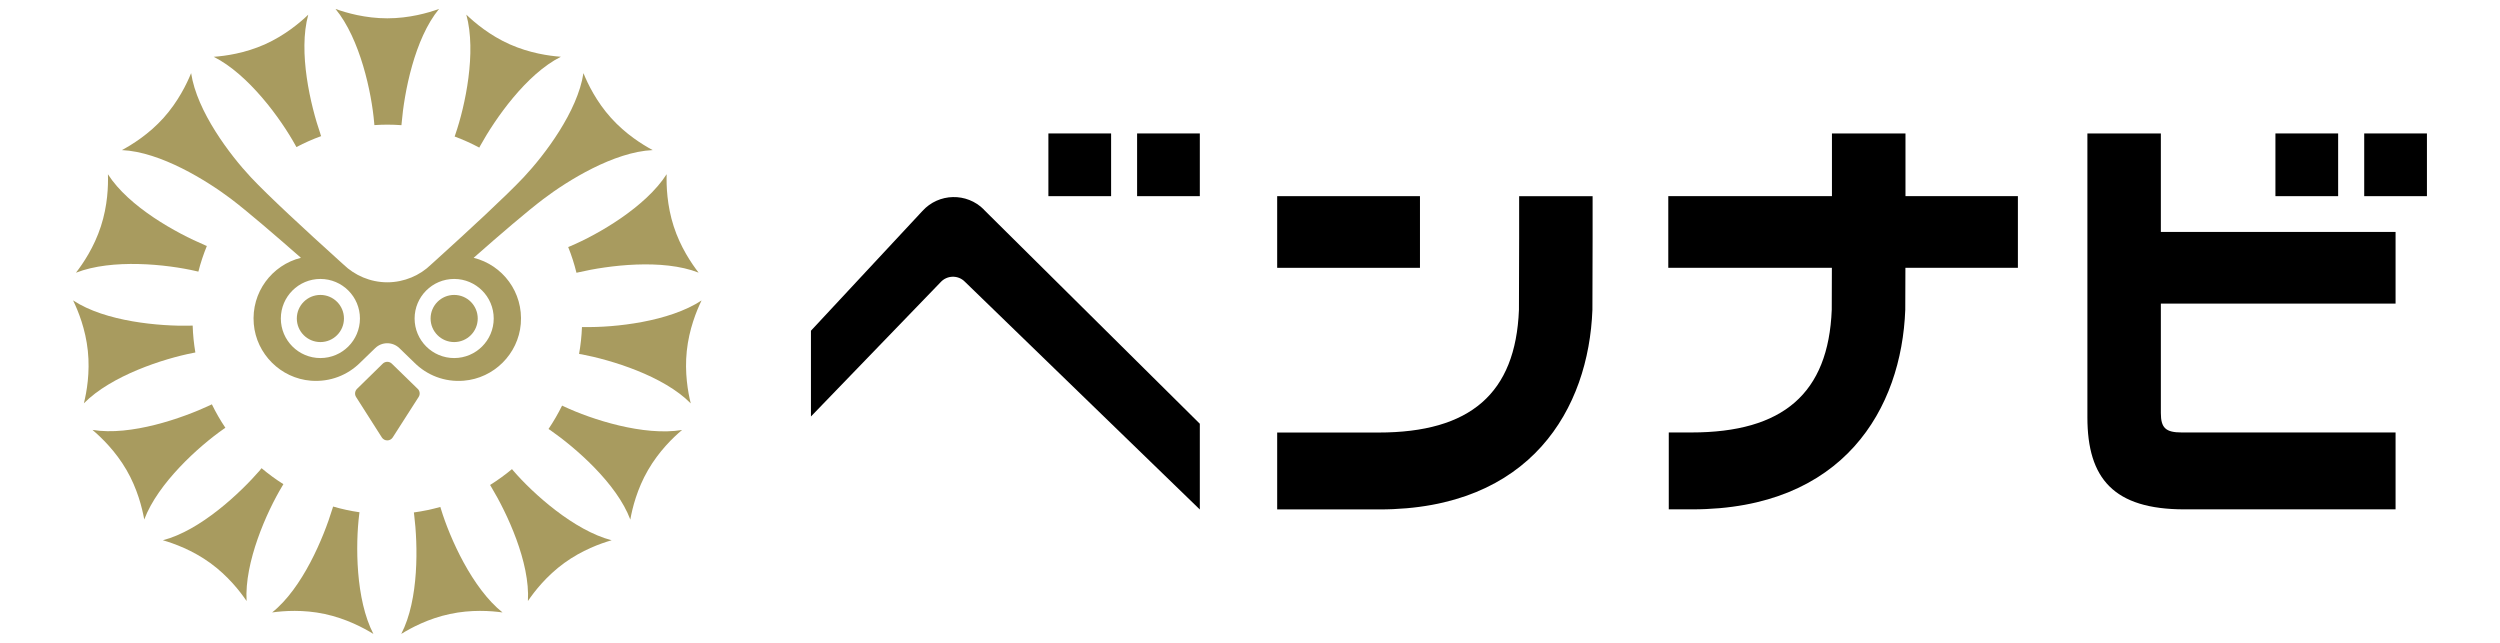 <svg width="140" height="36" viewBox="0 0 140 36" fill="none" xmlns="http://www.w3.org/2000/svg">
<path d="M23.392 21.777L21.94 20.363C21.801 20.228 21.575 20.228 21.436 20.363L19.992 21.777C19.872 21.898 19.849 22.086 19.939 22.229L21.383 24.497C21.526 24.718 21.85 24.718 21.992 24.497L23.444 22.229C23.538 22.086 23.516 21.894 23.392 21.774V21.777Z" fill="#A89B5F"/>
<path d="M36.55 8.405C35.974 8.096 35.038 7.514 34.218 6.603C33.398 5.693 32.917 4.701 32.673 4.095C32.349 6.242 30.495 8.683 29.329 9.924C28.355 10.962 26.231 12.921 24.403 14.576C24.324 14.647 24.136 14.817 24.136 14.817C23.523 15.418 22.639 15.809 21.688 15.809C20.736 15.809 19.857 15.415 19.24 14.817C19.24 14.817 19.052 14.647 18.973 14.576C17.145 12.925 15.02 10.966 14.046 9.924C12.881 8.679 11.027 6.242 10.703 4.095C10.459 4.697 9.974 5.693 9.158 6.603C8.338 7.514 7.401 8.096 6.826 8.405C8.996 8.503 11.591 10.12 12.948 11.146C13.832 11.816 15.351 13.121 16.852 14.437C15.235 14.839 14.061 16.366 14.212 18.141C14.355 19.826 15.72 21.183 17.405 21.319C18.488 21.405 19.473 21.003 20.172 20.307L21.011 19.495C21.387 19.13 21.985 19.13 22.365 19.495L23.203 20.307C23.899 21.003 24.888 21.409 25.971 21.319C27.656 21.183 29.021 19.826 29.164 18.141C29.314 16.366 28.145 14.839 26.524 14.437C28.021 13.117 29.54 11.816 30.428 11.146C31.785 10.116 34.38 8.503 36.55 8.405ZM17.942 20.051C16.72 20.051 15.727 19.059 15.727 17.836C15.727 16.614 16.72 15.621 17.942 15.621C19.165 15.621 20.157 16.614 20.157 17.836C20.157 19.059 19.165 20.051 17.942 20.051ZM27.648 17.836C27.648 19.059 26.656 20.051 25.433 20.051C24.211 20.051 23.218 19.059 23.218 17.836C23.218 16.614 24.211 15.621 25.433 15.621C26.656 15.621 27.648 16.614 27.648 17.836Z" fill="#A89B5F"/>
<path d="M22.481 7.01C22.481 6.968 22.489 6.927 22.493 6.886C22.636 5.189 23.207 2.177 24.587 0.5C23.974 0.722 22.914 1.026 21.688 1.026C20.462 1.026 19.401 0.722 18.788 0.5C20.169 2.177 20.812 5.189 20.955 6.886C20.955 6.923 20.962 6.964 20.966 7.006C21.203 6.991 21.444 6.98 21.688 6.98C21.955 6.98 22.218 6.991 22.481 7.01Z" fill="#A89B5F"/>
<path d="M17.946 7.51C17.39 5.9 16.686 2.918 17.262 0.823C16.792 1.275 15.945 1.985 14.829 2.486C13.712 2.982 12.617 3.136 11.967 3.181C13.911 4.155 15.72 6.641 16.543 8.134C16.562 8.168 16.581 8.202 16.6 8.236C17.044 8.002 17.506 7.796 17.984 7.623C17.969 7.585 17.957 7.547 17.942 7.51H17.946Z" fill="#A89B5F"/>
<path d="M11.47 13.726C9.898 13.064 7.213 11.59 6.044 9.759C6.066 10.409 6.029 11.515 5.649 12.677C5.273 13.839 4.652 14.757 4.254 15.272C6.277 14.478 9.338 14.798 10.996 15.185C11.034 15.193 11.072 15.204 11.109 15.211C11.233 14.719 11.395 14.238 11.583 13.775C11.546 13.76 11.508 13.745 11.47 13.73V13.726Z" fill="#A89B5F"/>
<path d="M10.662 18.239C8.958 18.273 5.905 18.021 4.092 16.821C4.378 17.408 4.792 18.431 4.919 19.649C5.047 20.864 4.855 21.954 4.697 22.586C6.224 21.037 9.15 20.085 10.823 19.762C10.861 19.754 10.899 19.747 10.94 19.739C10.857 19.247 10.805 18.747 10.79 18.235C10.748 18.235 10.703 18.235 10.666 18.235L10.662 18.239Z" fill="#A89B5F"/>
<path d="M11.756 22.695C10.214 23.417 7.322 24.429 5.179 24.075C5.675 24.497 6.473 25.264 7.085 26.32C7.698 27.377 7.962 28.453 8.078 29.092C8.842 27.057 11.128 24.997 12.523 24.023C12.553 24 12.587 23.977 12.621 23.955C12.339 23.538 12.087 23.098 11.865 22.642C11.828 22.661 11.794 22.676 11.756 22.695Z" fill="#A89B5F"/>
<path d="M14.569 26.32C13.452 27.61 11.222 29.709 9.12 30.254C9.744 30.434 10.786 30.811 11.775 31.529C12.764 32.247 13.445 33.12 13.809 33.657C13.682 31.487 14.93 28.674 15.81 27.215C15.829 27.181 15.851 27.148 15.87 27.114C15.442 26.843 15.035 26.546 14.648 26.219C14.622 26.253 14.595 26.283 14.569 26.313V26.32Z" fill="#A89B5F"/>
<path d="M18.616 28.486C18.119 30.119 16.938 32.943 15.239 34.297C15.885 34.206 16.987 34.127 18.183 34.383C19.379 34.639 20.357 35.158 20.91 35.5C19.909 33.571 19.905 30.495 20.116 28.802C20.12 28.765 20.127 28.727 20.131 28.686C19.627 28.614 19.131 28.505 18.653 28.366C18.642 28.407 18.631 28.445 18.619 28.483L18.616 28.486Z" fill="#A89B5F"/>
<path d="M23.192 28.817C23.403 30.51 23.471 33.571 22.47 35.5C23.023 35.158 24.001 34.635 25.197 34.383C26.392 34.127 27.494 34.206 28.141 34.297C26.441 32.943 25.189 30.13 24.693 28.502C24.681 28.464 24.67 28.426 24.659 28.389C24.177 28.524 23.681 28.629 23.177 28.697C23.181 28.738 23.188 28.78 23.192 28.821V28.817Z" fill="#A89B5F"/>
<path d="M27.506 27.261C28.386 28.72 29.694 31.487 29.563 33.657C29.927 33.12 30.608 32.247 31.597 31.529C32.586 30.811 33.624 30.434 34.252 30.254C32.15 29.709 29.86 27.652 28.747 26.362C28.72 26.332 28.698 26.302 28.671 26.271C28.284 26.595 27.874 26.888 27.445 27.159C27.468 27.193 27.491 27.23 27.509 27.264L27.506 27.261Z" fill="#A89B5F"/>
<path d="M30.815 24.087C32.214 25.061 34.534 27.061 35.298 29.096C35.41 28.456 35.677 27.381 36.29 26.324C36.903 25.264 37.697 24.497 38.197 24.079C36.053 24.436 33.124 23.489 31.582 22.763C31.548 22.748 31.514 22.729 31.477 22.714C31.251 23.169 30.999 23.605 30.717 24.023C30.751 24.045 30.785 24.068 30.819 24.09L30.815 24.087Z" fill="#A89B5F"/>
<path d="M32.549 19.837C34.222 20.157 37.155 21.041 38.682 22.59C38.524 21.958 38.332 20.867 38.46 19.653C38.588 18.438 39.002 17.412 39.288 16.825C37.475 18.021 34.414 18.348 32.71 18.314C32.673 18.314 32.631 18.314 32.59 18.314C32.571 18.826 32.515 19.329 32.428 19.818C32.47 19.826 32.511 19.833 32.549 19.841V19.837Z" fill="#A89B5F"/>
<path d="M32.402 15.249C34.06 14.862 37.099 14.474 39.122 15.268C38.724 14.753 38.103 13.839 37.727 12.673C37.351 11.511 37.313 10.405 37.332 9.755C36.163 11.586 33.5 13.128 31.928 13.79C31.894 13.805 31.857 13.82 31.819 13.835C32.007 14.301 32.161 14.783 32.282 15.275C32.323 15.264 32.361 15.257 32.398 15.249H32.402Z" fill="#A89B5F"/>
<path d="M26.896 8.16C27.72 6.667 29.465 4.152 31.409 3.178C30.759 3.132 29.664 2.978 28.547 2.482C27.43 1.985 26.584 1.271 26.114 0.82C26.693 2.914 26.054 5.927 25.497 7.536C25.486 7.57 25.471 7.608 25.46 7.645C25.937 7.822 26.396 8.029 26.84 8.266C26.859 8.228 26.878 8.194 26.896 8.16Z" fill="#A89B5F"/>
<path d="M25.433 19.156C26.163 19.156 26.753 18.565 26.753 17.836C26.753 17.107 26.163 16.516 25.433 16.516C24.704 16.516 24.113 17.107 24.113 17.836C24.113 18.565 24.704 19.156 25.433 19.156Z" fill="#A89B5F"/>
<path d="M17.942 19.156C18.671 19.156 19.262 18.565 19.262 17.836C19.262 17.107 18.671 16.516 17.942 16.516C17.213 16.516 16.622 17.107 16.622 17.836C16.622 18.565 17.213 19.156 17.942 19.156Z" fill="#A89B5F"/>
<path d="M102.589 7.473V10.985H93.424V14.998H102.585L102.578 17.348C102.393 22.034 99.851 24.218 94.714 24.218H93.451V28.524H94.756C103.27 28.524 106.489 22.857 106.695 17.348L106.703 14.998H113.002V10.985H106.707V7.473H102.589Z" fill="black"/>
<path d="M85.072 13.339L85.061 17.352C84.876 22.037 82.334 24.222 77.197 24.222H71.522V28.528H77.235C85.749 28.528 88.968 22.861 89.175 17.352L89.186 13.339V10.989H85.072V13.339Z" fill="black"/>
<path d="M121.008 7.473H116.894V23.372C116.894 26.798 118.368 28.524 122.328 28.524H134.152V24.218H122.174C121.279 24.218 121.008 23.963 121.008 23.128V17.002H134.152V12.989H121.008V7.469V7.473Z" fill="black"/>
<path d="M79.518 10.985H71.522V14.998H79.518V10.985Z" fill="black"/>
<path d="M130.936 7.473H127.424V10.985H130.936V7.473Z" fill="black"/>
<path d="M135.908 7.473H132.396V10.985H135.908V7.473Z" fill="black"/>
<path d="M62.222 7.473H58.71V10.985H62.222V7.473Z" fill="black"/>
<path d="M67.19 7.473H63.678V10.985H67.19V7.473Z" fill="black"/>
<path d="M55.1 11.737C54.141 10.771 52.569 10.808 51.655 11.816L45.413 18.521V23.323L52.671 15.806C53.032 15.407 53.656 15.392 54.032 15.776L67.19 28.532V23.73L55.096 11.741L55.1 11.737Z" fill="black"/>
</svg>
